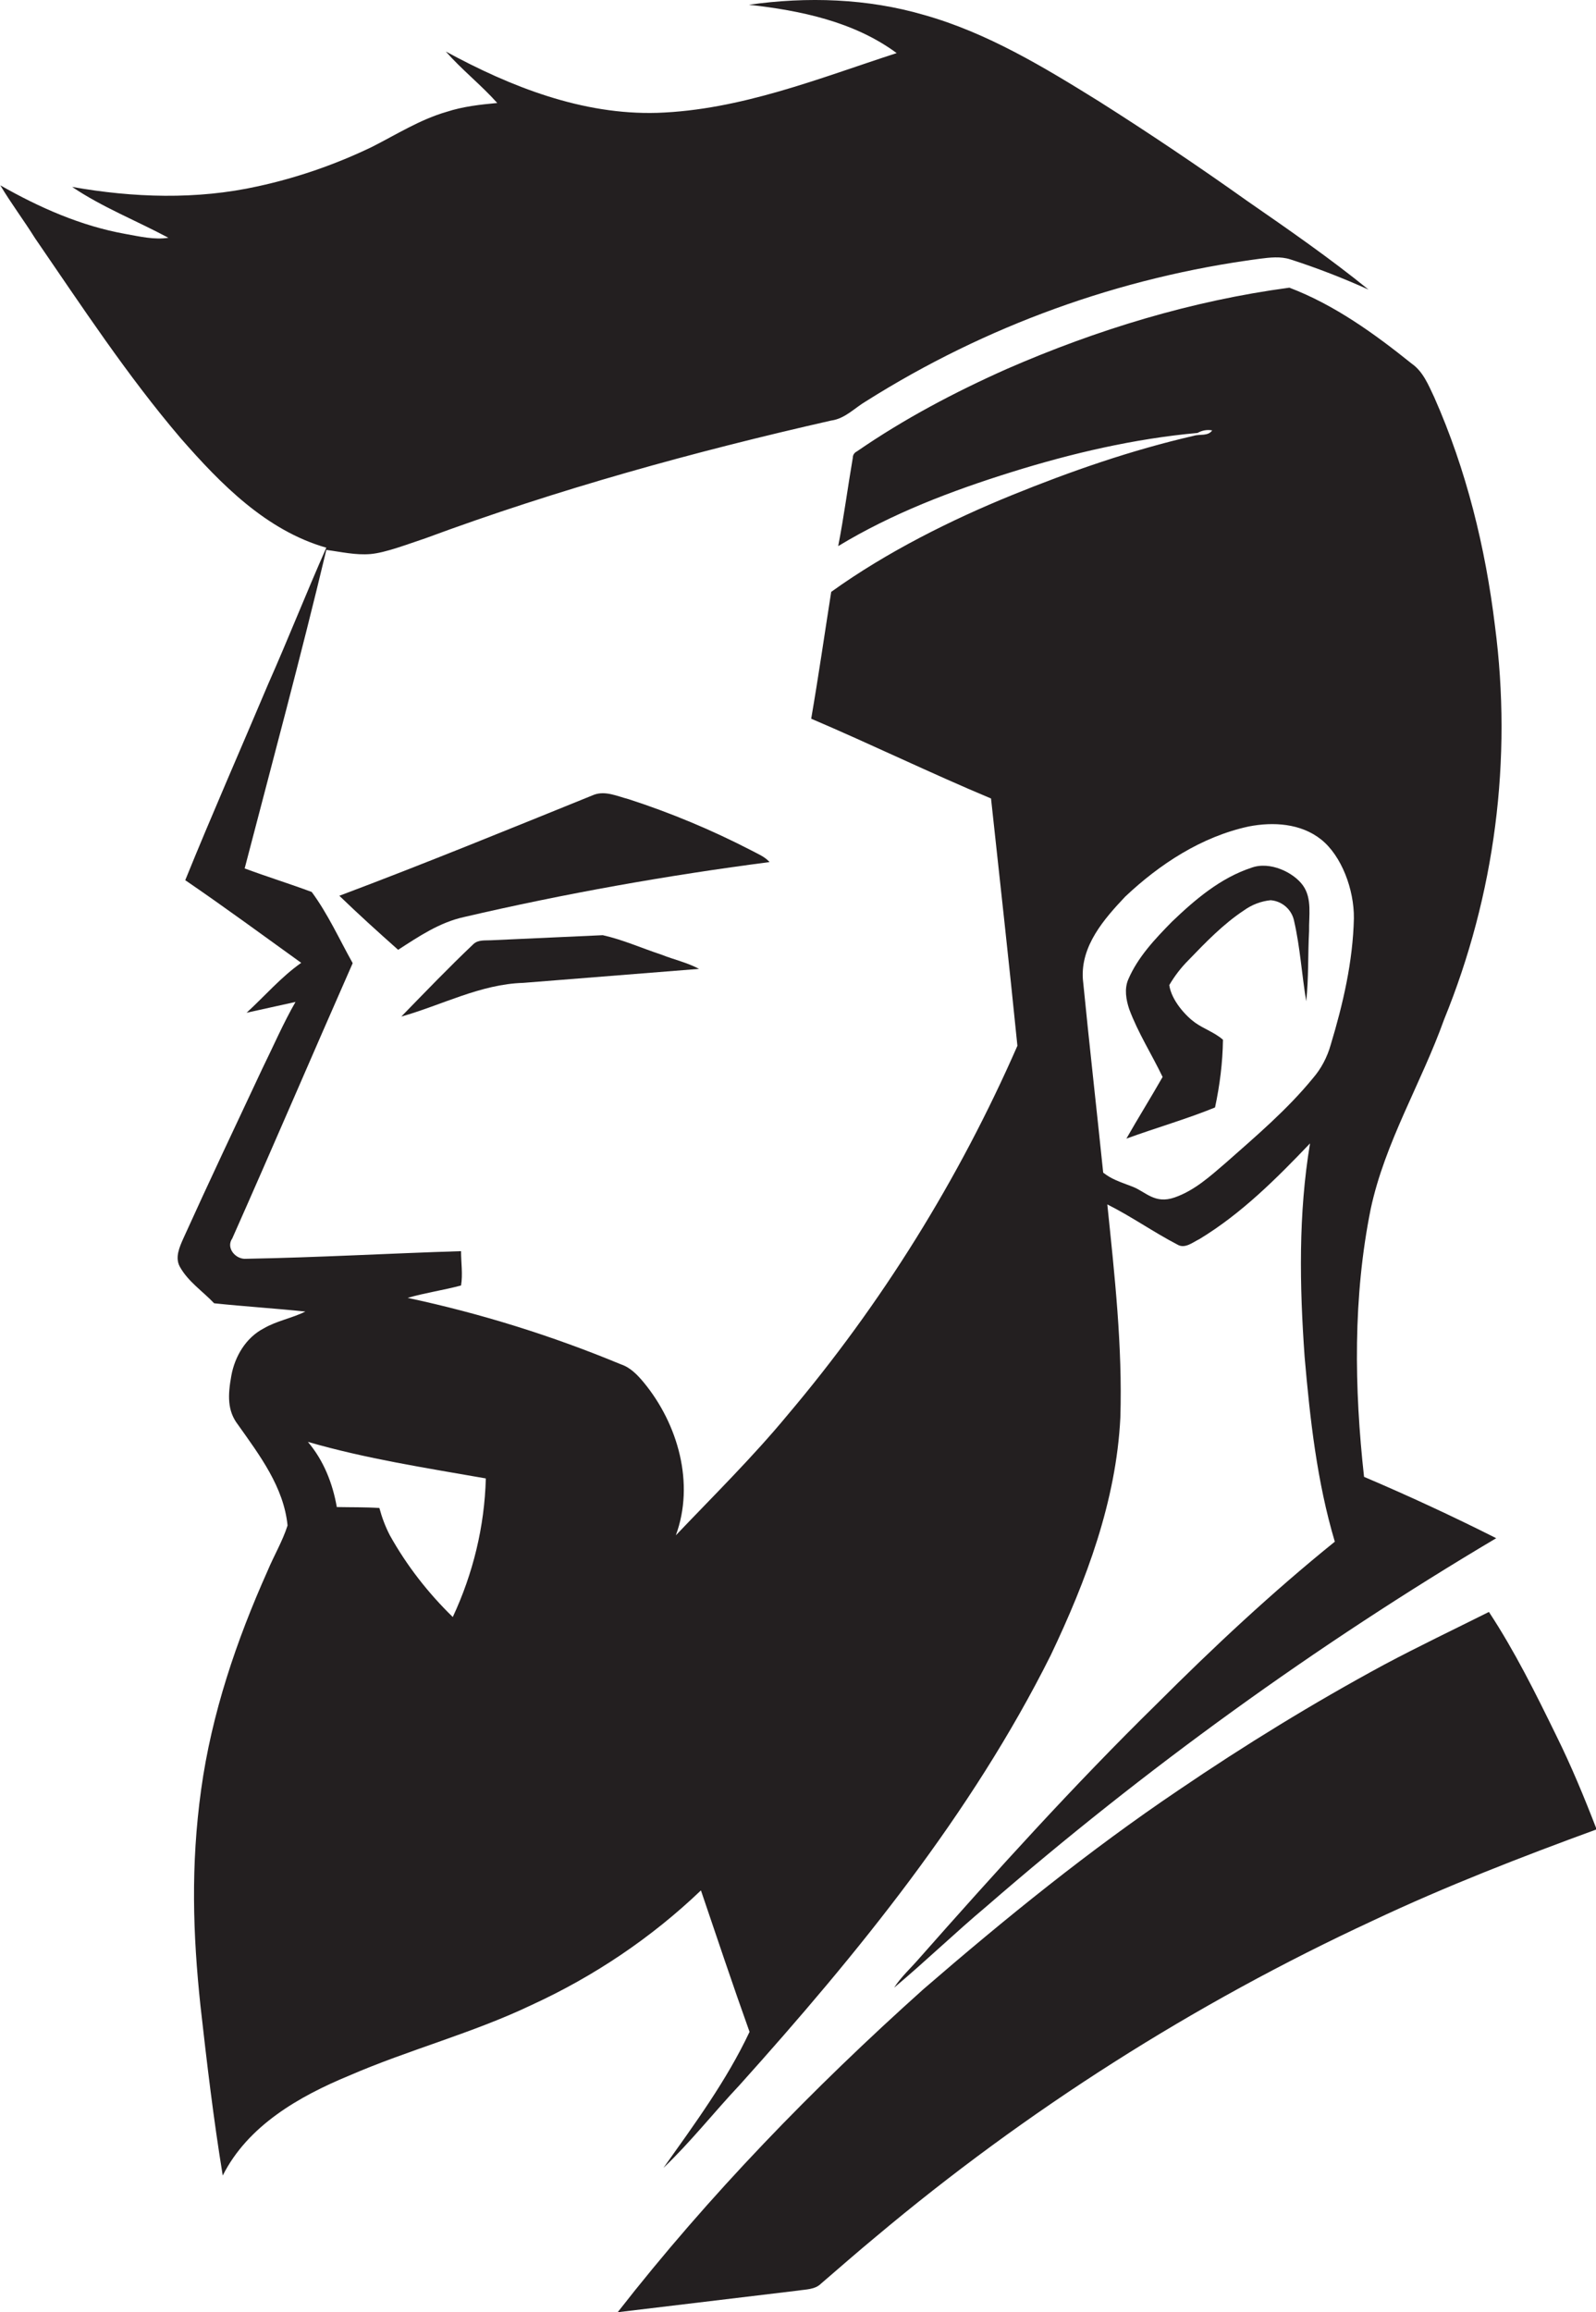 <?xml version="1.0" encoding="utf-8"?>
<!-- Generator: Adobe Illustrator 19.2.0, SVG Export Plug-In . SVG Version: 6.00 Build 0)  -->
<svg version="1.1" id="Layer_1" xmlns="http://www.w3.org/2000/svg" xmlns:xlink="http://www.w3.org/1999/xlink" x="0px" y="0px"
	 viewBox="0 0 502.3 727.4" style="enable-background:new 0 0 502.3 727.4;" xml:space="preserve">
<style type="text/css">
	.st0{fill:#231F20;}
</style>
<title>bise-eise_man_flat_black_color_logo_white_backgrond_9b9049f3-b316-4512-aca7-660d636e7e32</title>
<path class="st0" d="M365.9,338.8c-3.7,6.5-7.7,12.9-11.4,19.4c9.3-3.4,18.8-6.1,27.9-9.8c1.5-7,2.4-14.1,2.5-21.3
	c-2.6-2.3-6-3.4-8.8-5.4s-7.4-6.9-8.1-11.8c1.7-2.9,3.7-5.5,6.1-7.9c5.4-5.6,10.9-11.3,17.4-15.6c2.5-1.8,5.4-2.9,8.4-3.2
	c3.7,0.3,6.7,3,7.4,6.6c1.9,8.3,2.4,16.8,3.8,25.2c0.8-7.4,0.5-14.8,0.9-22.1c-0.1-4.8,1-10.2-1.9-14.3s-10.4-7.8-16.3-5.6
	c-9.7,3.2-17.7,10-25,17c-5.3,5.4-10.7,11.1-13.7,18.1c-1.3,3-0.7,6.4,0.3,9.4C358.2,325,362.5,331.7,365.9,338.8z"/>
<path class="st0" d="M489.8,546c-6.5-13.3-13.1-26.6-21.2-38.9c-11,5.5-22.1,10.8-33,16.6c-22.2,12-43.7,25.2-64.6,39.4
	c-28.2,19-54.6,40.4-80.4,62.7c-34.7,31.1-67.4,64.7-96.2,101.6l56.7-6.8c2.5-0.4,5.4-0.3,7.3-2.2c5.7-4.9,11.4-9.9,17.2-14.7
	c47.5-39.9,100.2-73.4,156.5-99.5c22.9-10.8,46.6-20,70.4-28.7C498.6,565.4,494.5,555.5,489.8,546z"/>
<path class="st0" d="M154.5,295.8c-1.9,0.1-4-0.2-5.5,1.2c-7.8,7.4-15.2,15.1-22.7,22.8c12.8-3.6,24.9-10.2,38.4-10.6l55.3-4.4
	c-3.7-2-7.9-2.9-11.9-4.5c-6.1-2-12.1-4.7-18.4-6.1L154.5,295.8z"/>
<path class="st0" d="M236.4,267.5c-12.4-6.4-25.3-11.8-38.6-16.1c-3.5-0.9-7.2-2.7-10.8-1.4c-26.7,10.8-53.3,21.7-80.2,31.8
	c6,5.8,12.2,11.4,18.5,17c6.5-4.2,13-8.6,20.7-10.3c31.8-7.4,63.9-13.1,96.2-17.3C240.6,269.4,238.4,268.6,236.4,267.5z"/>
<path class="st0" d="M235.9,639.2c-7.2,15.3-17.3,29-27.1,42.8c8.6-8.2,15.9-17.5,24-26.1c37.2-41.4,72.9-85.2,97.9-135.2
	c11.2-23.5,20.6-48.5,21.9-74.7c0.7-22.4-1.8-44.8-4.1-67.1c7.6,3.8,14.5,8.7,22,12.6c2.4,1.5,4.9-0.7,7-1.7
	c13.2-8,24.2-19,34.8-30.1c-3.7,22.2-3.3,44.8-1.7,67.2c1.7,19.6,3.9,39.3,9.5,58.1c-19.7,15.9-38.2,33.2-56.1,51.1
	c-26.1,25.6-50.6,52.7-74.8,80.1c-2.6,3-5.6,5.7-7.8,9.1c9.9-8.3,19.2-17.3,29.1-25.6c49.9-43.3,103.6-82.1,160.4-115.8
	c-13.7-6.9-27.5-13.3-41.6-19.3c-3.1-28-3.5-56.6,2.1-84.3c4.5-21,15.9-39.5,23.1-59.6c16-39.2,21.5-81.8,16-123.8
	c-3-24.7-9-49.1-19.1-71.9c-1.8-3.8-3.5-8.1-7.1-10.6c-11.7-9.4-24.3-18.5-38.5-23.9c-30.7,4.1-60.6,13.2-89,25.6
	c-16.4,7.3-32.3,15.7-47.1,25.9c-0.8,0.4-1.3,1.1-1.3,2c-1.6,9.3-2.8,18.6-4.6,27.8c17-10.3,35.7-17.4,54.6-23.3
	c18.9-5.9,38.6-10.5,58.5-12.3c1.4-0.8,3-1.1,4.6-0.8c-1.3,1.9-3.9,1.1-5.8,1.7c-19.6,4.5-38.6,11.1-57.3,18.7
	c-18.7,7.6-39.3,17.8-56.8,30.4c-2.1,13.3-4,26.6-6.3,39.9c19,8.1,37.5,17.1,56.6,25.1c2.8,25.9,5.7,51.9,8.3,77.8
	c-18.4,42-42.7,81.1-72.3,116.1c-11,13.3-23.3,25.4-35.2,37.9c6-16.3,0.7-35-10.1-48.1c-2-2.4-4.2-4.7-7.2-5.7
	c-21.7-9-44.1-16-67.1-20.9c5.5-1.6,11.2-2.4,16.8-3.9c0.6-3.5,0-7.2,0-10.8c-22.5,0.7-45.1,2-67.6,2.4c-3.3,0.3-6.5-3.4-4.4-6.4
	c12.8-28.8,25.2-57.8,37.9-86.6c-4.2-7.5-7.8-15.5-12.9-22.4c-7-2.6-14.1-4.8-21.1-7.4c8.7-33.4,17.7-66.7,25.7-100.2
	c4.6,0.6,9.2,1.7,13.9,1.3s11.7-3.1,17.4-5c41.6-15.4,84.4-27.2,127.6-37c4.4-0.6,7.4-4,11-6.1c37.6-23.7,79.8-39,123.9-44.8
	c3.2-0.4,6.5-0.8,9.6,0.2c8.4,2.7,16.6,5.9,24.6,9.5c-12.2-9.9-25.2-18.9-38.2-27.9c-15.2-10.8-30.8-21.3-46.6-31.3
	c-17.4-10.8-35.2-21.6-55.1-27.2C273-0.5,254-1.1,235.7,1.5c16.2,1.8,33.1,5.3,46.5,15.2c-24.6,8-49.1,17.9-75.3,18.8
	c-23.6,0.7-46.2-8.2-66.6-19.3c5,5.7,11.1,10.5,16.2,16.2c-5.4,0.5-10.8,1.1-16,2.8c-8.3,2.4-15.7,7.1-23.4,11
	c-11.4,5.5-23.5,9.7-35.9,12.4c-19.3,4.3-39.3,3.6-58.5,0.2c9.5,6.4,20.2,10.6,30.3,16c-4.5,0.7-9-0.4-13.5-1.2
	c-14-2.5-27.1-8.3-39.4-15.3C3.5,64,7.5,69.3,11,74.9c14.7,21.4,29,43.2,45.9,63c12.6,14.4,26.9,29,45.8,34.4
	c-6.3,14.2-12,28.7-18.3,42.9c-8.7,20.6-17.7,41-26.1,61.7c12.3,8.4,24.4,17.3,36.5,26c-6.4,4.5-11.5,10.5-17.2,15.7l15.4-3.4
	c-3.9,6.8-7,14-10.5,21.1c-8.3,17.7-16.7,35.4-24.8,53.3c-1.2,2.7-2.7,6-1.1,8.9c2.6,4.7,7.2,7.7,10.8,11.5c9.5,1,19.1,1.6,28.7,2.6
	c-4.2,2.1-9,2.9-13.1,5.3c-5.6,2.9-9.1,8.8-10.2,14.9s-1.3,11,2.1,15.4c6.8,9.6,14.4,19.6,15.6,31.7c-1.6,5-4.3,9.5-6.3,14.3
	c-9.8,21.9-17.6,44.9-20.9,68.8s-2.6,45.5-0.2,68.1c2,17.8,4.1,35.6,7,53.3c7.9-15.7,24-24.9,39.7-31.4c18.9-8.2,39-13.4,57.6-22.3
	c19.6-9,37.6-21.1,53.2-36C225.6,609.4,230.6,624.4,235.9,639.2z M354.1,282.1c10.9-10.3,24.1-18.9,38.9-22.1
	c7.7-1.5,16.4-1,22.8,4.1s10.4,15.7,10.3,24.8c-0.3,13.5-3.4,26.9-7.3,39.8c-1.1,3.9-3,7.5-5.6,10.5c-8.1,9.9-17.9,18.2-27.4,26.6
	c-4.9,4.2-9.8,8.7-16.1,10.9s-9.1-1.8-13.3-3.4s-6.5-2.3-9.2-4.4c-2.1-20.3-4.4-40.6-6.4-60.9C340.1,297.5,347.5,289.1,354.1,282.1z
	 M142.5,508.7c-7.8-7.6-14.5-16.2-19.8-25.7c-1.4-2.7-2.5-5.6-3.3-8.6c-4.5-0.3-8.9-0.2-13.4-0.3c-1.3-7.4-4.1-14.6-9.1-20.5
	c18.3,5.3,37.2,8.2,56,11.5C152.5,480.2,148.9,495,142.5,508.7z"/>
</svg>
